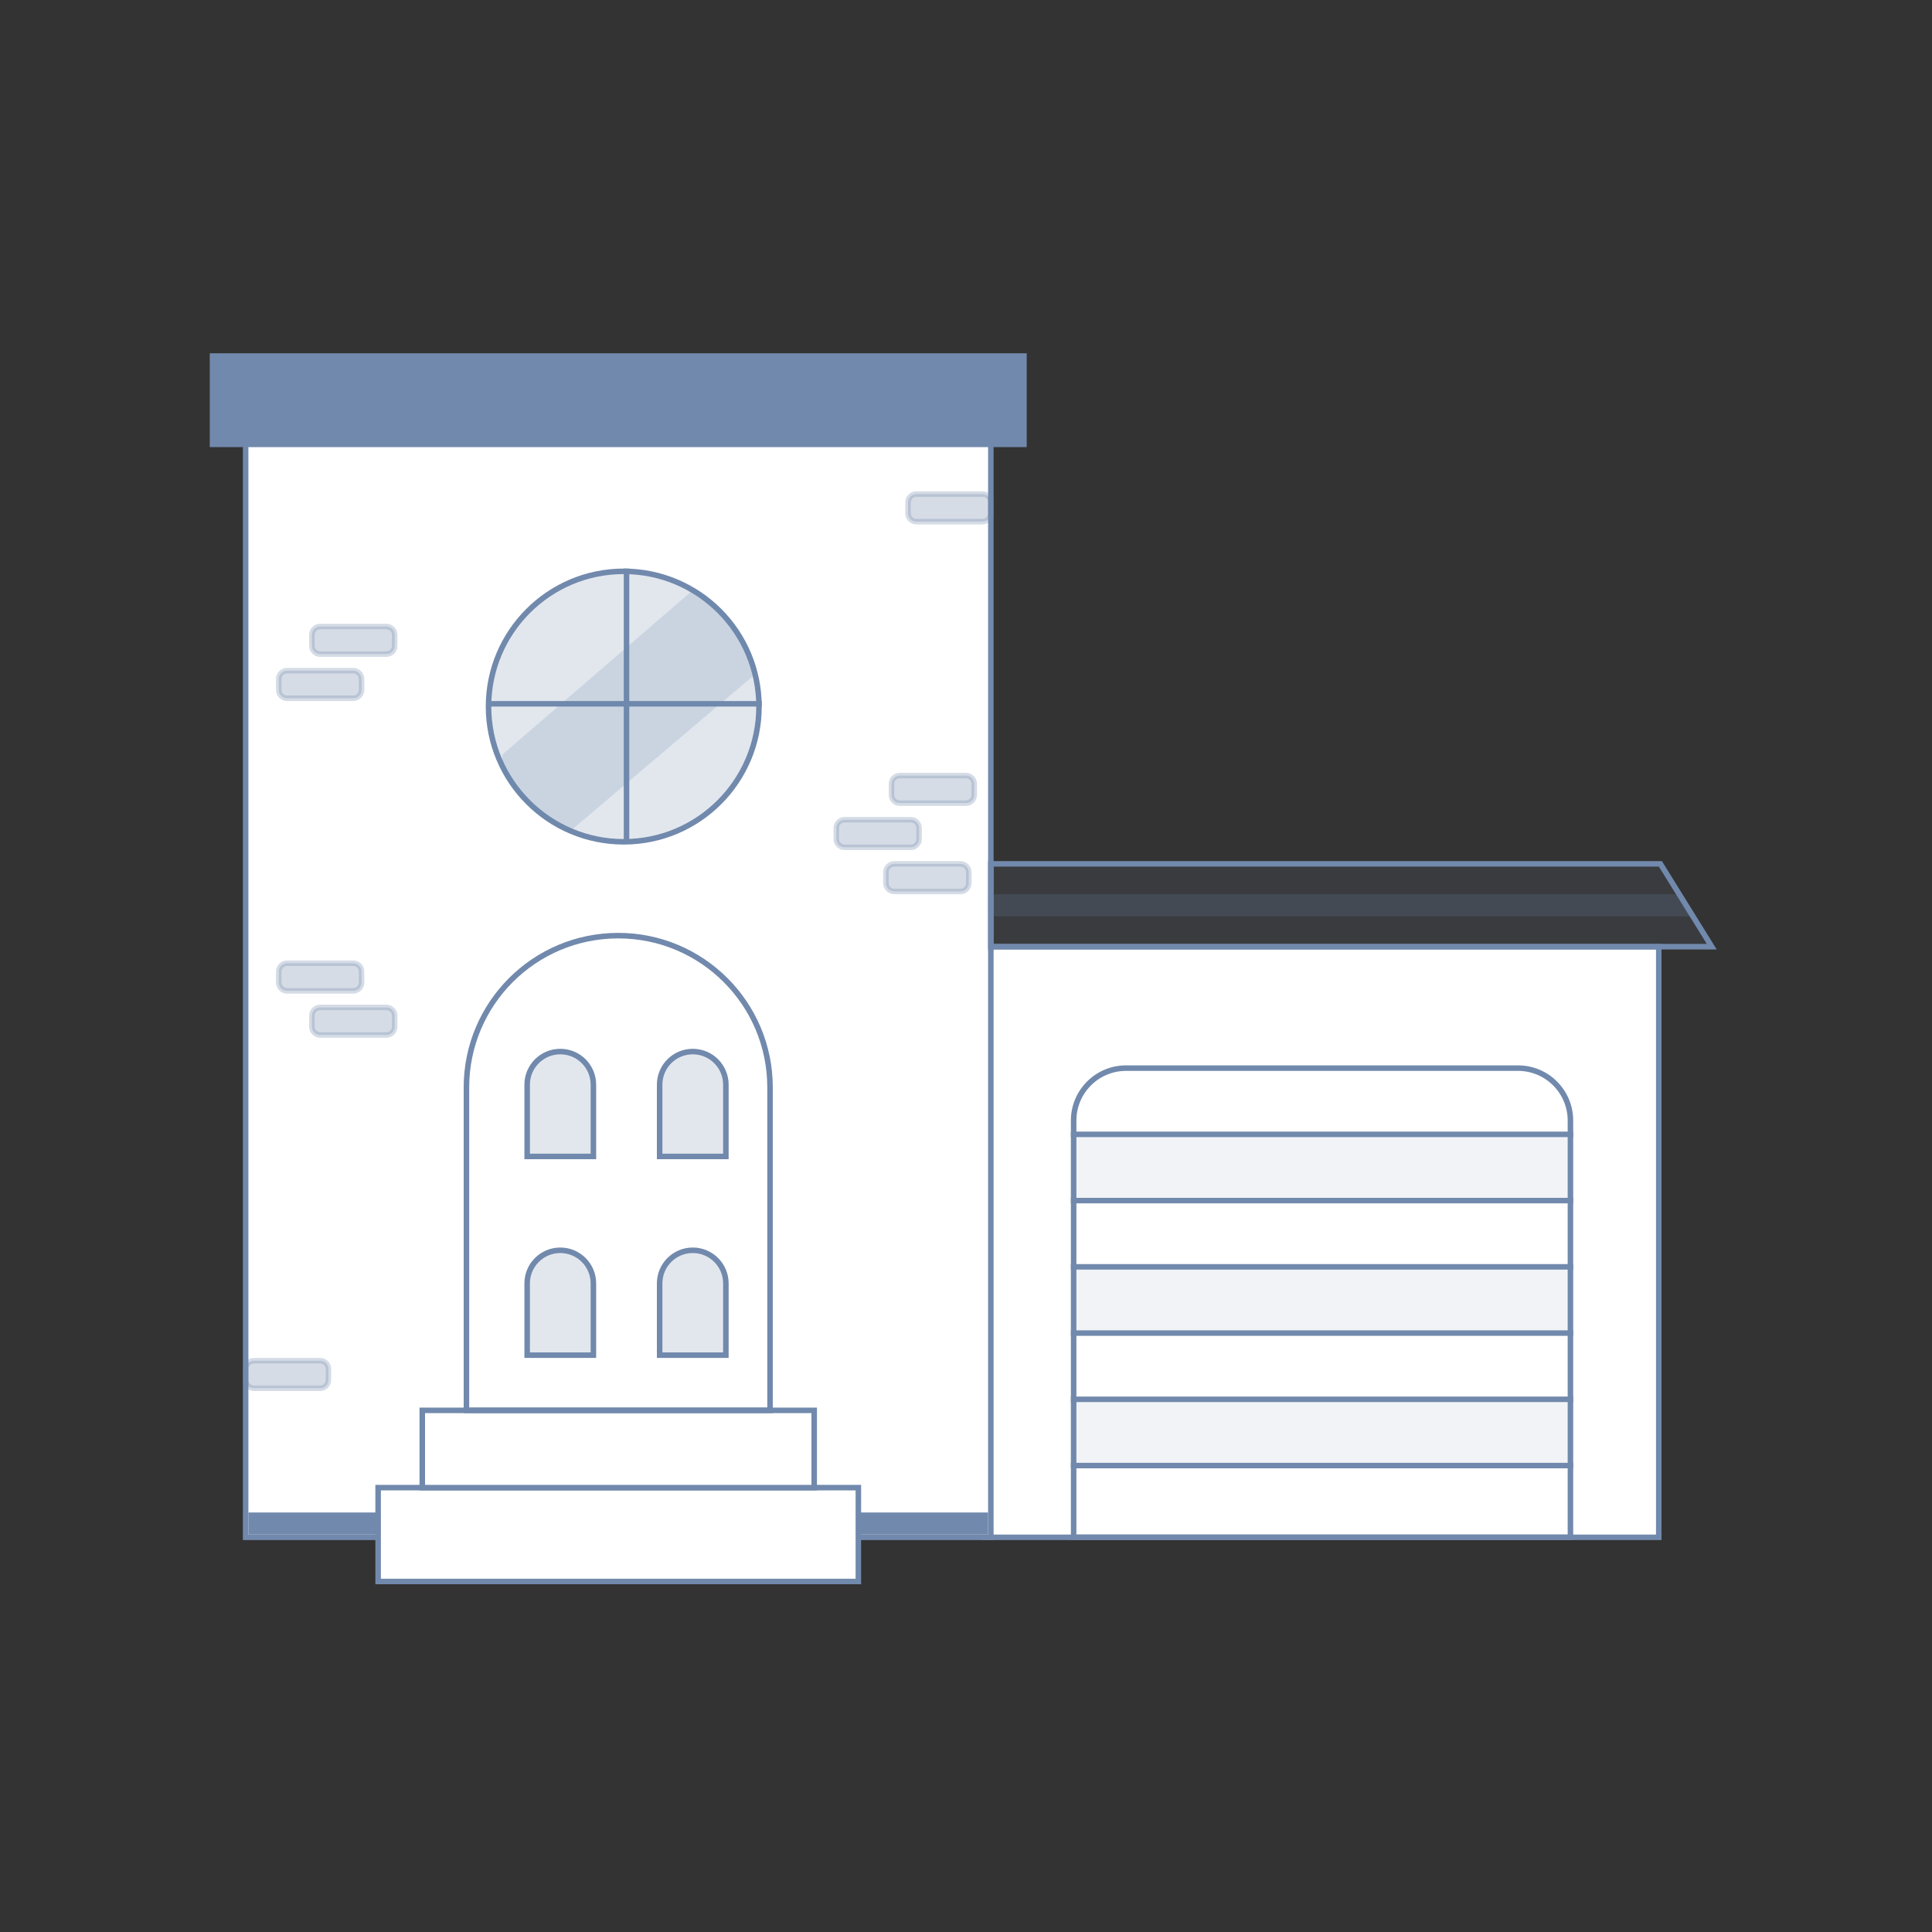 <svg width="350" height="350" viewBox="0 0 350 350" fill="none" xmlns="http://www.w3.org/2000/svg">
<rect x="0" y="0" width="350" height="350" fill="#333333" stroke="none"/>
<path d="M178.5 171.5H300.5V278.5H178.5V171.5Z" fill="white" stroke="#7189AC"/>
<path d="M44.5 71.5H179.5V278.5H44.5V71.5Z" fill="white" stroke="#7189AC"/>
<path d="M38.5 64.5H185.5V80.5H38.5V64.5Z" fill="#7189AC" stroke="#7189AC"/>
<path d="M45.5 274.5H178.5V277.5H45.5V274.5Z" fill="#7189AC" stroke="#7189AC"/>
<path opacity="0.3" d="M153 148.5H165C165.828 148.5 166.5 149.172 166.5 150V152C166.5 152.828 165.828 153.5 165 153.5H153C152.172 153.5 151.5 152.828 151.5 152V150C151.5 149.172 152.172 148.5 153 148.5Z" fill="#7189AC" stroke="#7189AC"/>
<path opacity="0.3" d="M70 113.5H58C57.172 113.5 56.5 114.172 56.5 115V117C56.5 117.828 57.172 118.5 58 118.5H70C70.828 118.5 71.5 117.828 71.5 117V115C71.5 114.172 70.828 113.5 70 113.5Z" fill="#7189AC" stroke="#7189AC"/>
<path opacity="0.3" d="M163 140.5H175C175.828 140.5 176.5 141.172 176.5 142V144C176.5 144.828 175.828 145.5 175 145.5H163C162.172 145.5 161.5 144.828 161.5 144V142C161.5 141.172 162.172 140.5 163 140.5Z" fill="#7189AC" stroke="#7189AC"/>
<path opacity="0.3" d="M166 89.5H178C178.828 89.5 179.5 90.172 179.5 91V93C179.5 93.828 178.828 94.5 178 94.5H166C165.172 94.5 164.5 93.828 164.5 93V91C164.5 90.172 165.172 89.5 166 89.5Z" fill="#7189AC" stroke="#7189AC"/>
<path opacity="0.3" d="M46 246.5H58C58.828 246.5 59.5 247.172 59.5 248V250C59.5 250.828 58.828 251.5 58 251.5H46C45.172 251.5 44.5 250.828 44.5 250V248C44.5 247.172 45.172 246.5 46 246.5Z" fill="#7189AC" stroke="#7189AC"/>
<path opacity="0.3" d="M64 121.5H52C51.172 121.5 50.5 122.172 50.5 123V125C50.5 125.828 51.172 126.5 52 126.5H64C64.828 126.5 65.5 125.828 65.5 125V123C65.5 122.172 64.828 121.5 64 121.5Z" fill="#7189AC" stroke="#7189AC"/>
<path opacity="0.3" d="M162 156.5H174C174.828 156.5 175.5 157.172 175.5 158V160C175.5 160.828 174.828 161.5 174 161.5H162C161.172 161.5 160.5 160.828 160.5 160V158C160.5 157.172 161.172 156.5 162 156.5Z" fill="#7189AC" stroke="#7189AC"/>
<path opacity="0.3" d="M64 174.5H52C51.172 174.5 50.5 175.172 50.5 176V178C50.5 178.828 51.172 179.5 52 179.5H64C64.828 179.5 65.5 178.828 65.5 178V176C65.5 175.172 64.828 174.5 64 174.5Z" fill="#7189AC" stroke="#7189AC"/>
<path opacity="0.3" d="M70 182.5H58C57.172 182.5 56.5 183.172 56.5 184V186C56.5 186.828 57.172 187.5 58 187.5H70C70.828 187.5 71.5 186.828 71.5 186V184C71.5 183.172 70.828 182.5 70 182.5Z" fill="#7189AC" stroke="#7189AC"/>
<path d="M68.5 269.5H155.5V286.5H68.5V269.5Z" fill="white" stroke="#7189AC"/>
<path d="M76.5 255.5H147.5V269.5H76.5V255.5Z" fill="white" stroke="#7189AC"/>
<path d="M139.5 197V255.5H84.5V197C84.5 181.812 96.812 169.5 112 169.5C127.188 169.5 139.5 181.812 139.5 197Z" stroke="#7189AC"/>
<path d="M107.5 196.5V209.5H95.5V196.5C95.5 193.186 98.186 190.5 101.5 190.5C104.814 190.5 107.5 193.186 107.5 196.5Z" fill="#7189AC" fill-opacity="0.2" stroke="#7189AC"/>
<path d="M107.5 232.5V245.5H95.5V232.5C95.5 229.186 98.186 226.5 101.5 226.5C104.814 226.5 107.5 229.186 107.5 232.5Z" fill="#7189AC" fill-opacity="0.2" stroke="#7189AC"/>
<path d="M131.5 196.5V209.5H119.5V196.5C119.5 193.186 122.186 190.5 125.5 190.5C128.814 190.5 131.5 193.186 131.5 196.5Z" fill="#7189AC" fill-opacity="0.2" stroke="#7189AC"/>
<path d="M131.5 232.5V245.5H119.5V232.5C119.5 229.186 122.186 226.5 125.5 226.5C128.814 226.5 131.5 229.186 131.5 232.5Z" fill="#7189AC" fill-opacity="0.2" stroke="#7189AC"/>
<path d="M179.5 156.5H300.797L310.101 171.5H179.5V156.5Z" fill="#7189AC" fill-opacity="0.1" stroke="#7189AC"/>
<path opacity="0.2" d="M179 162H304.075L307 166H179V162Z" fill="#7189AC"/>
<path d="M204 193.5H275C280.247 193.5 284.5 197.753 284.5 203V278.5H194.5V203C194.5 197.753 198.753 193.5 204 193.5Z" stroke="#7189AC"/>
<rect x="194" y="254" width="91" height="11" fill="#7189AC" fill-opacity="0.1"/>
<rect x="194" y="206" width="91" height="11" fill="#7189AC" fill-opacity="0.1"/>
<rect x="194" y="230" width="91" height="11" fill="#7189AC" fill-opacity="0.1"/>
<line x1="194" y1="205.5" x2="285" y2="205.5" stroke="#7189AC"/>
<line x1="194" y1="217.5" x2="285" y2="217.5" stroke="#7189AC"/>
<line x1="194" y1="229.5" x2="285" y2="229.5" stroke="#7189AC"/>
<line x1="194" y1="241.5" x2="285" y2="241.5" stroke="#7189AC"/>
<line x1="194" y1="253.5" x2="285" y2="253.5" stroke="#7189AC"/>
<line x1="194" y1="265.5" x2="285" y2="265.5" stroke="#7189AC"/>
<circle cx="113" cy="128" r="24.5" fill="#7189AC" fill-opacity="0.2" stroke="#7189AC"/>
<path d="M113.5 103V152.5M88.5 127.5H138" stroke="#7189AC"/>
<path fill-rule="evenodd" clip-rule="evenodd" d="M125.899 106.582L91 136.705V139.886C93.633 144.75 97.832 148.642 102.921 150.886L137 121.975V120.978C135.225 114.902 131.205 109.784 125.899 106.582Z" fill="#6A8AAF" fill-opacity="0.2"/>
</svg>
